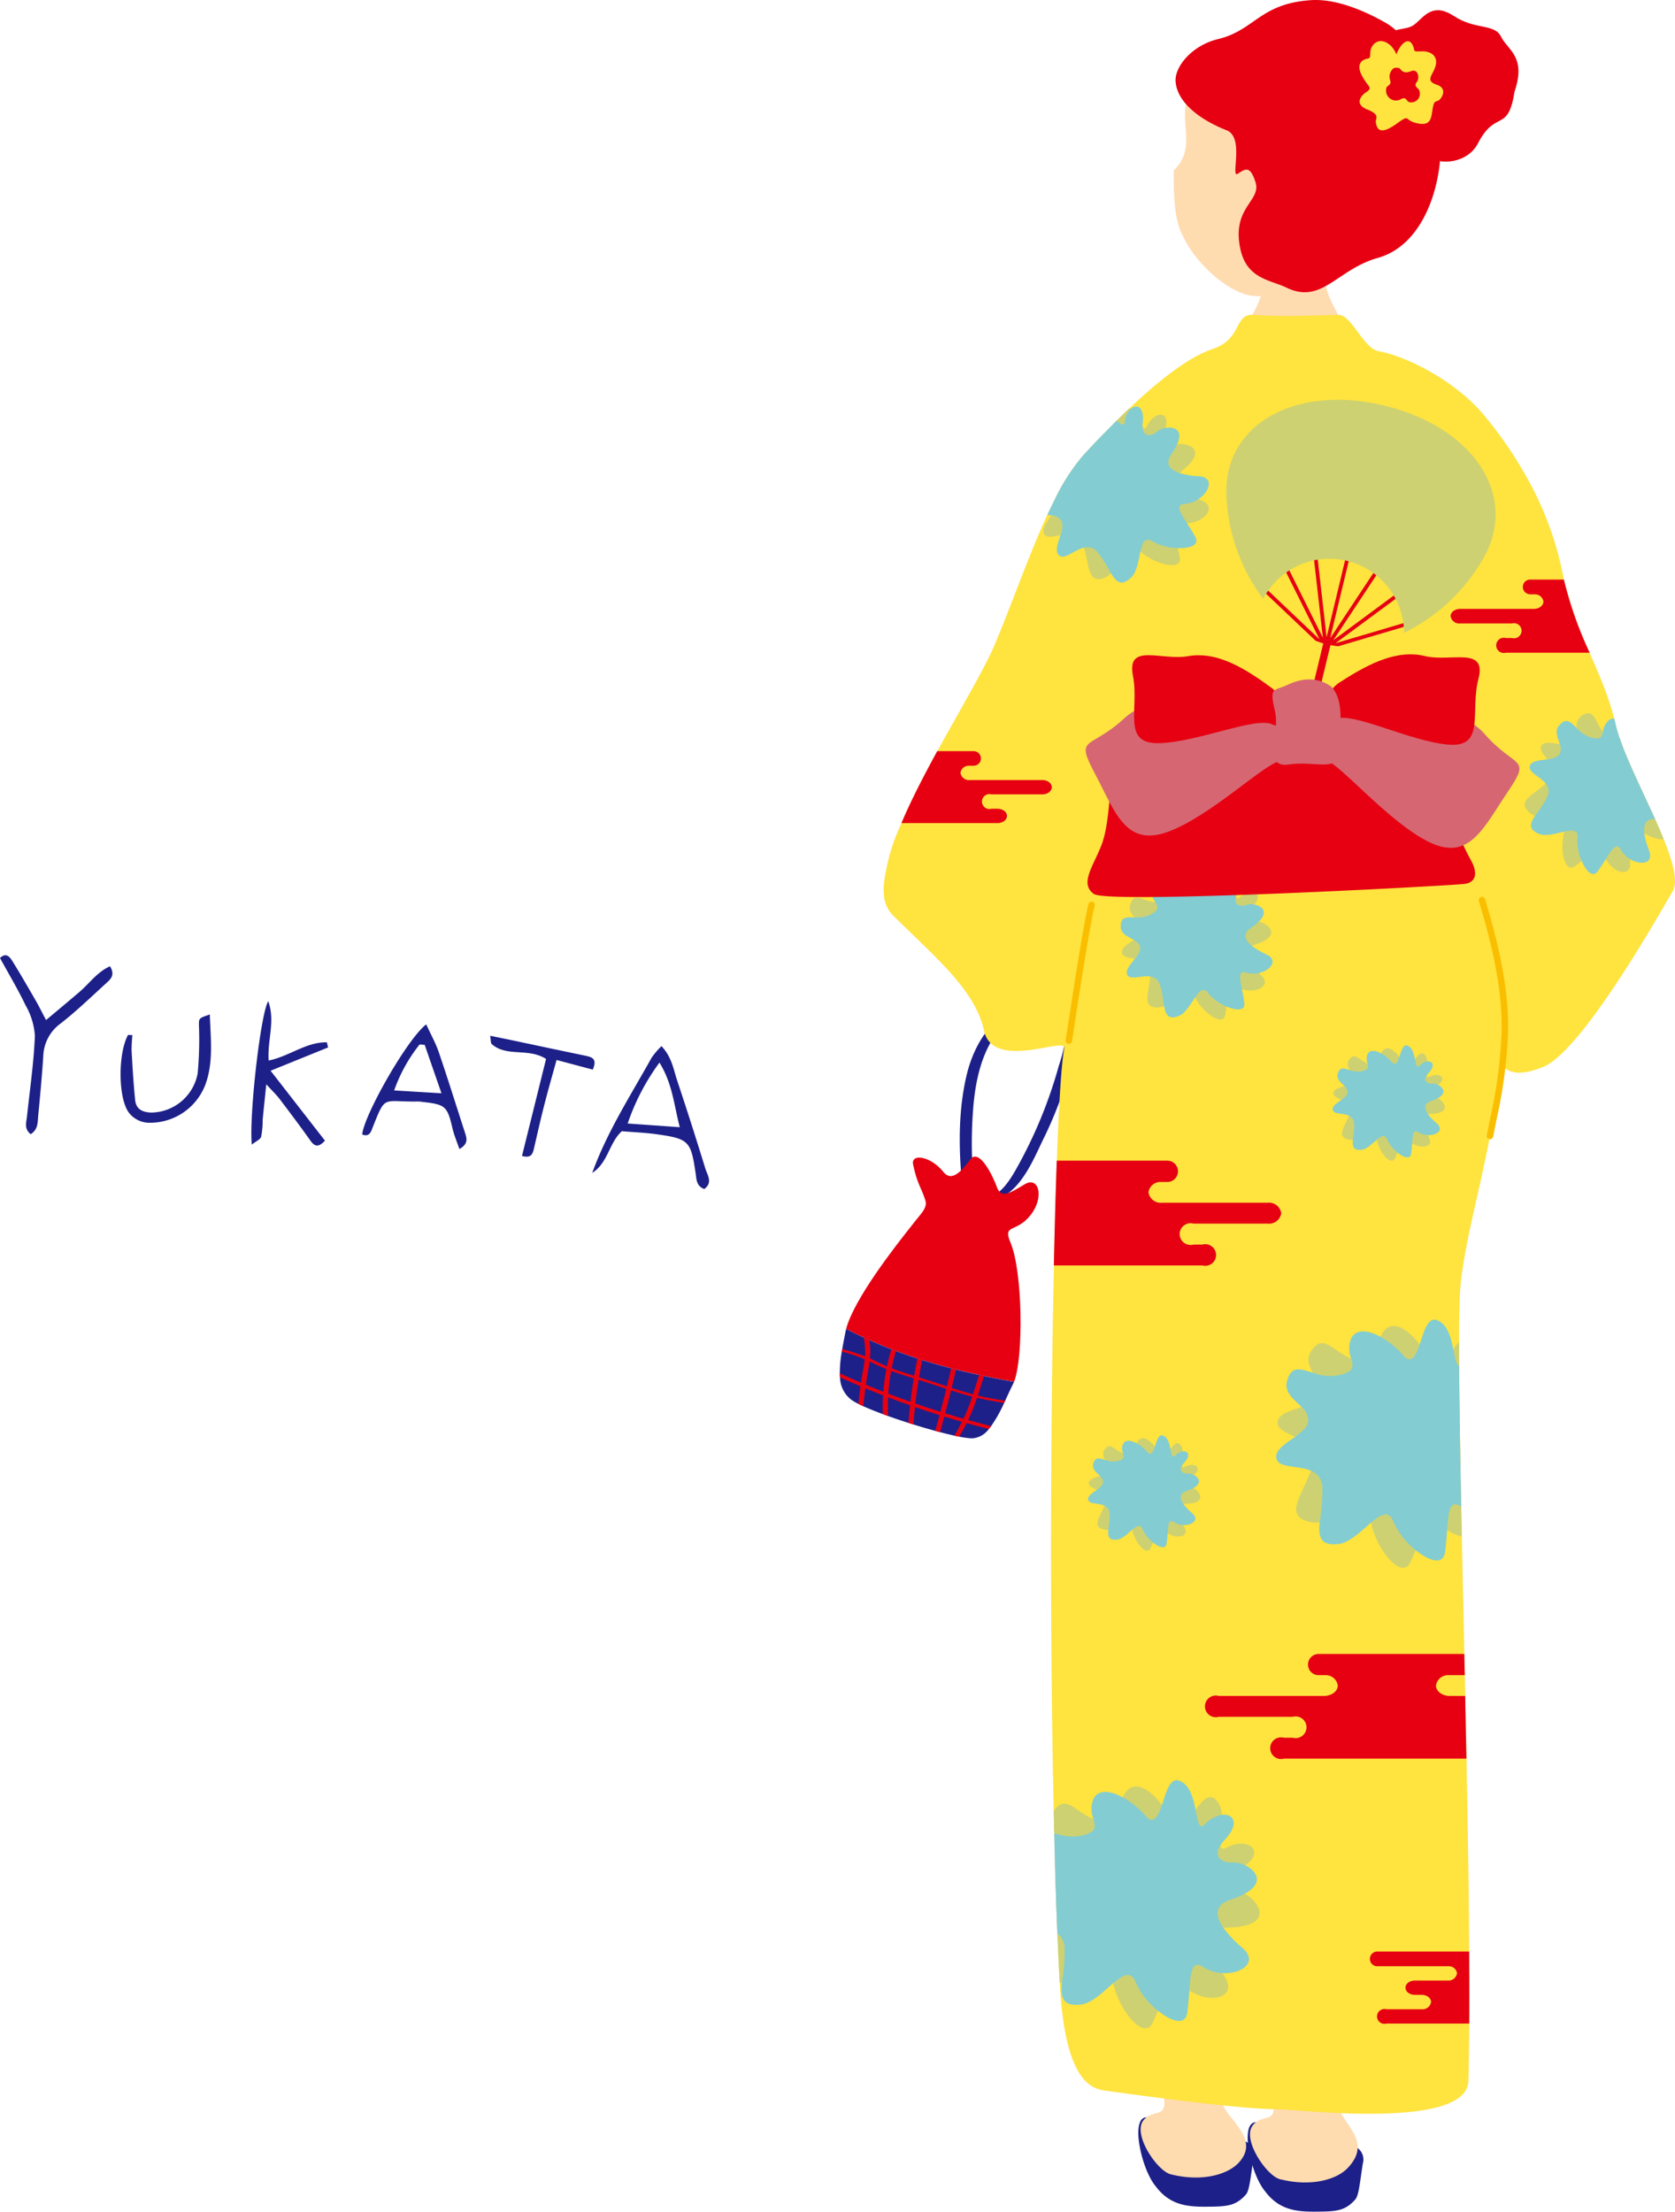 <svg id="Group_569" data-name="Group 569" xmlns="http://www.w3.org/2000/svg" xmlns:xlink="http://www.w3.org/1999/xlink" width="257.495" height="339.844" viewBox="0 0 257.495 339.844">
  <defs>
    <clipPath id="clip-path">
      <rect id="Rectangle_575" data-name="Rectangle 575" width="257.495" height="339.844" fill="none"/>
    </clipPath>
  </defs>
  <g id="Group_566" data-name="Group 566">
    <g id="Group_565" data-name="Group 565" clip-path="url(#clip-path)">
      <path id="Path_45769" data-name="Path 45769" d="M121.692,155.321a68.507,68.507,0,0,1-.353-14.721c.4-4.49,1.5-9.244,4.746-12.573a12.793,12.793,0,0,1,5.314-3.265c.951-.3,2.83-.932,3.672-.163.72.656.807,2.11.788,3.012a28.356,28.356,0,0,1-1.381,6.8,71.086,71.086,0,0,1-2.353,7.035,70.321,70.321,0,0,1-3.74,8c-1.106,2.019-3.014,5.626-5.831,5.254-.673-.089-1.7.311-.48.471,5.518.731,7.929-5.1,9.886-9.214a61.181,61.181,0,0,0,5.552-16.96c.26-1.767.272-4.65-1.922-5.147a12.017,12.017,0,0,0-6.53.928c-4.783,1.892-7.593,6.2-8.754,11.059-1.495,6.261-1.2,13.125-.39,19.461.053.414,1.814.329,1.776.032" transform="translate(28.296 29.349)" fill="#1d2088"/>
      <path id="Path_45770" data-name="Path 45770" d="M130.949,178.229c1.467-3.742,1.334-16.909-.546-21.357-1.245-2.948.84-1.451,3.042-4.2s1.331-6.107-.887-4.77-3.6,2.211-4.228.478-2.747-6.151-4.128-4.29-2.873,3.479-4.126,1.9c-1.9-2.4-5.031-2.927-4.65-1.125.648,3.062,1.232,3.452,1.871,5.458.389,1.222-.625,1.99-2.069,3.884-2.56,3.216-8.876,11.272-10.1,15.912,7.974,4.156,16.879,6.565,25.821,8.114" transform="translate(24.946 34.084)" fill="#e60012"/>
      <path id="Path_45771" data-name="Path 45771" d="M131.135,173.15a3.4,3.4,0,0,1-.152.341c-.393.778-.8,1.674-1.219,2.583-.048.111-.1.224-.153.333a21.494,21.494,0,0,1-2,3.562c-.115.157-.234.309-.356.449a3.442,3.442,0,0,1-2.572,1.436,11.369,11.369,0,0,1-1.972-.261c-.24-.043-.494-.1-.763-.157-.662-.145-1.4-.328-2.184-.532l-.754-.2c-1.069-.291-2.2-.624-3.336-.98-.26-.078-.517-.161-.776-.242-1.075-.343-2.144-.7-3.146-1.063l-.8-.292h0c-1.125-.414-2.138-.825-2.978-1.2-.275-.125-.53-.247-.761-.364a8.49,8.49,0,0,1-1.053-.605,4.417,4.417,0,0,1-1.779-3.454c-.021-.2-.032-.411-.036-.627a18.708,18.708,0,0,1,.306-3.356c.021-.131.046-.261.068-.395.145-.838.317-1.707.49-2.6.028-.157.071-.319.114-.481.886.463,1.787.9,2.695,1.323.288.136.574.264.865.393,1.114.494,2.238.963,3.378,1.4.238.094.481.184.721.273q1.639.614,3.3,1.149.375.126.751.24c1.464.461,2.946.885,4.436,1.267.25.067.5.135.751.2,1.172.294,2.352.572,3.535.824.256.058.51.114.765.166,1.534.325,3.076.615,4.619.885" transform="translate(24.758 39.162)" fill="#1d2088"/>
      <path id="Path_45772" data-name="Path 45772" d="M107.418,176.665c-.275-.125-.53-.247-.761-.364.084-.9.194-1.8.314-2.7.03-.187.053-.37.078-.558.053-.328.1-.658.156-.987.141-.866.316-1.732.413-2.607.015-.153.03-.307.041-.462.02-.239.031-.48.035-.724a10.819,10.819,0,0,0-.233-2.159c.287.136.574.265.865.393a10.008,10.008,0,0,1,.162,1.783c0,.348-.025.693-.061,1.036-.012.157-.033.318-.053.474-.1.762-.247,1.524-.37,2.28-.069.428-.134.856-.2,1.287-.025.187-.053.374-.079.562q-.182,1.37-.312,2.744" transform="translate(25.309 39.415)" fill="#e60012"/>
      <path id="Path_45773" data-name="Path 45773" d="M110.489,177.82l-.8-.293h0c-.031-.958-.021-1.917.037-2.869.009-.188.022-.379.04-.569a30.7,30.7,0,0,1,.473-3.473c.027-.142.056-.282.085-.427q.275-1.329.673-2.633c.239.093.481.183.721.273a26.89,26.89,0,0,0-.656,2.659c-.028.14-.056.277-.083.413a30.727,30.727,0,0,0-.437,3.485c-.014.191-.027.381-.036.569q-.069,1.431-.011,2.866" transform="translate(26.023 39.759)" fill="#e60012"/>
      <path id="Path_45774" data-name="Path 45774" d="M113.65,178.853q-.388-.119-.776-.244.1-1.353.244-2.694c.016-.183.04-.366.062-.546.135-1.205.306-2.4.5-3.6.019-.136.045-.268.067-.4q.228-1.34.5-2.665.375.126.752.241-.277,1.331-.5,2.666c-.022.135-.045.27-.066.4q-.3,1.806-.5,3.624c-.022.179-.041.361-.057.547q-.147,1.333-.238,2.671" transform="translate(26.784 40.032)" fill="#e60012"/>
      <path id="Path_45775" data-name="Path 45775" d="M116.951,179.746l-.754-.2c.226-.8.444-1.6.661-2.413.046-.173.1-.345.136-.52q.468-1.756.9-3.52c.033-.131.062-.26.092-.392.229-.924.448-1.847.662-2.776.25.067.5.135.751.2q-.317,1.412-.671,2.824c-.028.129-.062.26-.092.392q-.436,1.758-.9,3.511c-.046.174-.09.344-.14.516-.208.8-.428,1.592-.648,2.387" transform="translate(27.573 40.321)" fill="#e60012"/>
      <path id="Path_45776" data-name="Path 45776" d="M123.139,170.912c-.313,1-.63,2-.958,3-.038.121-.082.241-.12.363-.08.234-.158.464-.239.7a24.474,24.474,0,0,1-1.126,2.71c-.077.165-.156.324-.235.484-.351.7-.731,1.394-1.127,2.076-.24-.045-.492-.1-.762-.157.408-.7.793-1.4,1.153-2.126l.239-.483a24.7,24.7,0,0,0,1.1-2.656c.082-.243.163-.484.243-.73.043-.121.085-.241.122-.367.329-.987.643-1.978.95-2.976.257.057.51.114.765.166" transform="translate(28.136 40.517)" fill="#e60012"/>
      <path id="Path_45777" data-name="Path 45777" d="M129.705,175.485c-.048.11-.1.224-.153.333-1.324-.2-2.64-.432-3.947-.729-.074-.016-.152-.035-.225-.052-.254-.056-.509-.121-.76-.184-1.084-.283-2.158-.609-3.224-.951-.246-.079-.5-.16-.742-.242-.459-.148-.916-.3-1.373-.458-.953-.319-1.912-.615-2.871-.912-.254-.08-.51-.158-.76-.239-.913-.283-1.825-.57-2.727-.878-.25-.084-.5-.172-.745-.265s-.5-.188-.742-.287c-.5-.2-.995-.414-1.487-.647-.361-.174-.721-.349-1.083-.518-.247-.118-.5-.231-.756-.341q-.616-.277-1.261-.5c-.747-.256-1.5-.481-2.263-.692.021-.13.046-.26.068-.395,1.083.3,2.162.626,3.214,1.015.093.036.191.072.283.111.26.1.515.21.767.328.657.3,1.3.621,1.951.926q.325.148.651.287c.244.1.494.2.739.3.568.218,1.141.416,1.717.6s1.158.37,1.738.554l.76.242c1.262.4,2.52.791,3.775,1.21l.495.167c.251.08.5.163.744.243,1.079.351,2.16.683,3.254.976.255.066.5.129.757.189.36.09.718.172,1.08.252,1.034.218,2.077.4,3.125.558" transform="translate(24.817 39.753)" fill="#e60012"/>
      <path id="Path_45778" data-name="Path 45778" d="M127.612,178.66c-.115.157-.234.309-.356.449-.715-.181-1.43-.361-2.142-.554-.427-.114-.854-.229-1.276-.345-.245-.071-.491-.137-.736-.208-.9-.259-1.794-.52-2.69-.793-.247-.075-.495-.151-.742-.23q-1.888-.586-3.759-1.237c-.257-.083-.513-.173-.768-.267q-1.7-.588-3.38-1.232c-.262-.1-.52-.2-.779-.3-.9-.346-1.806-.709-2.7-1.079-.254-.1-.5-.207-.76-.317q-1.581-.661-3.148-1.361c-.02-.2-.031-.411-.035-.627q1.561.709,3.146,1.381c.037.015.078.031.114.049.252.105.507.212.76.313q1.327.555,2.663,1.073c.261.1.518.2.777.3q1.694.655,3.406,1.257c.254.094.507.179.765.265q1.91.668,3.838,1.266c.246.083.5.16.745.234.926.283,1.858.559,2.788.827.245.071.487.136.732.207q1.763.486,3.54.934" transform="translate(24.759 40.472)" fill="#e60012"/>
      <path id="Path_45779" data-name="Path 45779" d="M157.673,274.141c-2.226-2.664-3.922-10.606-1.385-10.573,2.291.031,13.25,3.546,14.689,3.552a2.205,2.205,0,0,1,1.741,2.8c-.433,2.664-.59,4.877-1.162,5.513-1.6,1.78-2.89,1.851-6.235,1.868-3.036.016-5.572-.37-7.649-3.161" transform="translate(36.785 62.542)" fill="#1d2088"/>
      <path id="Path_45780" data-name="Path 45780" d="M155.734,267.335c1.533-1.9,3.76-.1,3.124-3.755-.6-1.764-2.084-7.663-3.591-13.927,5.111,1.2,10.352,2.087,15.639,2.894-2.368,4.253-2.8,6.438-2.489,10.459.3,3.9,6.149,6.405,1.925,10.884-1.621,1.719-5.507,2.96-10.4,1.733-2.116-.53-5.906-6.178-4.2-8.289" transform="translate(36.844 59.24)" fill="#ffdbb0"/>
      <path id="Path_45781" data-name="Path 45781" d="M144.087,273.526c-2.226-2.664-3.922-10.606-1.385-10.573,2.291.031,13.25,3.546,14.689,3.552a2.205,2.205,0,0,1,1.741,2.8c-.433,2.664-.59,4.877-1.162,5.513-1.6,1.78-2.89,1.851-6.235,1.868-3.036.015-5.572-.37-7.649-3.161" transform="translate(33.561 62.396)" fill="#1d2088"/>
      <path id="Path_45782" data-name="Path 45782" d="M142.148,266.72c1.533-1.9,3.76-.1,3.124-3.755-.6-1.764-2.084-7.663-3.591-13.927,5.111,1.2,10.352,2.087,15.639,2.894-2.368,4.253-3.925,6-3.613,10.023a7.71,7.71,0,0,0,1.917,4.286c1.649,2.1,3.644,4.37,1.132,7.034-1.621,1.719-5.508,2.96-10.4,1.733-2.116-.53-5.906-6.178-4.2-8.289" transform="translate(33.62 59.094)" fill="#ffdbb0"/>
      <path id="Path_45783" data-name="Path 45783" d="M159.113,31.362c.583.01,6.4-.093,7.129-.146a50.72,50.72,0,0,0,1.846,7.074c.7,1.474,3.306,6.633,4.021,7.377-1.344,1.971-16.389,1.653-19.266-.322,1.54-.705,4.386-5.642,4.858-7.76s1.4-5.426,1.412-6.222" transform="translate(36.269 7.407)" fill="#ffdbb0"/>
      <path id="Path_45784" data-name="Path 45784" d="M176.687,31.387c3.909-9.982,4.562-23.245-7.77-27.228s-18.128,6.325-20.327,9.2c-2.7,3.524,1.229,8.247-2.753,12.057-.1,7.812.943,9.167,1.825,10.892,1.269,2.481,4.919,6.649,8.91,8.057,3.186,1.126,8.108-.45,10.922-2.037a22.322,22.322,0,0,0,5.988-4.876,4.546,4.546,0,0,0,3.05-1.126,6.854,6.854,0,0,0,1.9-3.511,1.406,1.406,0,0,0-1.746-1.427" transform="translate(34.604 0.773)" fill="#ffdbb0"/>
      <path id="Path_45785" data-name="Path 45785" d="M166.873.024c4.041-.272,8.629,1.844,11.532,3.509,2.618,1.5,4.4,4.583,5.766,7.771a26.43,26.43,0,0,1,2.507,13.788c-.666,6.127-3.588,12.878-9.526,14.539-6.267,1.756-8.6,7.2-14.04,4.566-2.489-1.206-6.1-1.319-7.091-5.935-1.385-6.46,3.289-7.332,2.314-10.313-.791-2.413-1.454-2.108-2.687-1.26s1.084-5.573-1.747-6.674c-3.384-1.316-7.539-3.909-7.835-7.458-.188-2.256,2.461-5.568,6.518-6.549,5.7-1.378,6.393-5.452,14.289-5.985" transform="translate(34.658 0)" fill="#e60012"/>
      <path id="Path_45786" data-name="Path 45786" d="M192.4,13.755c-1.026,6.5-2.872,2.647-5.648,8-1.508,2.906-5.627,3.551-8.063,1.861s-.283-1.981-3.339-4.055-4.225-3.158-4.253-6.078-1.853-5.085.522-7.525,4.026-1.36,5.486-2.572,2.736-3.343,6.006-1.2,6.2,1.1,7.207,3.153,3.918,3.054,2.082,8.416" transform="translate(40.435 0.301)" fill="#e60012"/>
      <rect id="Rectangle_568" data-name="Rectangle 568" width="15.732" height="0.611" transform="matrix(0.14, -0.99, 0.99, 0.14, 212.486, 32.848)" fill="#e60012"/>
      <path id="Path_45787" data-name="Path 45787" d="M176.262,28.7l.4-.047-1.955-17.008-.4.046Z" transform="translate(41.361 2.763)" fill="#e60012"/>
      <rect id="Rectangle_569" data-name="Rectangle 569" width="2.106" height="2.718" transform="translate(212.853 20.764) rotate(-23.99)" fill="#e60012"/>
      <rect id="Rectangle_570" data-name="Rectangle 570" width="1.766" height="2.65" transform="translate(211.828 26.571) rotate(-60)" fill="#e60012"/>
      <rect id="Rectangle_571" data-name="Rectangle 571" width="2.242" height="1.698" transform="translate(216.05 25.176) rotate(-70.773)" fill="#e60012"/>
      <rect id="Rectangle_572" data-name="Rectangle 572" width="1.97" height="2.038" transform="translate(216.984 29.731)" fill="#e60012"/>
      <rect id="Rectangle_573" data-name="Rectangle 573" width="2.786" height="2.174" transform="translate(211.037 32.241) rotate(-22.236)" fill="#e60012"/>
      <path id="Path_45788" data-name="Path 45788" d="M174.591,7.154c.518-1.461,1.922-3.061,2.614-1.154.236.693-.105.726,1.281.677s2.743.744,2,2.612c-.474,1.21-1.423,1.938.343,2.533s.638,2.3.12,2.461-.632.184-.829,1.469-.277,2.637-2.828,1.845c-1.382-.429-.681-1.229-2.545.115s-3.158,1.711-3.336-.3c.093-.558.548-1.064-1.32-1.806s-1.138-1.992-.166-2.634.45-.844-.037-1.58-1.83-2.63-.225-3.456c.895-.308.872.03.922-1.152s1.437-2.557,3.164-.949a4.078,4.078,0,0,1,.844,1.324" transform="translate(40.078 1.21)" fill="#ffe33f"/>
      <path id="Path_45789" data-name="Path 45789" d="M174.292,8.485c.392.478.7.865,1.776.454s1.316.99.94,1.557-.382.681.2,1.2a1.322,1.322,0,0,1-1.456,1.992c-.52-.231-.388-.956-1.443-.349A1.533,1.533,0,0,1,172.3,11.4c.245-.294.818-.426.525-1.121a1.65,1.65,0,0,1,.419-1.665c.276-.349,1.052-.129,1.052-.129" transform="translate(40.858 1.997)" fill="#e60012"/>
      <path id="Path_45790" data-name="Path 45790" d="M231.1,127.645c-2.252,3.843-13.993,24.673-19.969,27.045-4.067,1.6-5.074.557-5.777.239a.615.615,0,0,0-.768.092c-.146,1.325-.318,2.624-.5,3.883-.093.677-.2,1.352-.318,2.014-.265,1.683-.557,3.286-.861,4.85-1.643,8.534-3.657,15.45-4.4,22.076-.173,1.55-.252,4.73-.252,9.089,0,1.127,0,2.346.012,3.63.027,5.911.16,13.37.318,21.665.027,1.5.067,3.035.094,4.585v.012c.119,5.765.251,11.847.384,18.047q.041,1.631.079,3.26c.014,1.06.04,2.133.067,3.193,0,.292.014.569.014.861,0,.557.012,1.1.026,1.657.053,2.372.093,4.756.146,7.116.146,8.175.291,16.218.371,23.652.014.65.014,1.286.014,1.908.012,1.378.012,2.743.026,4.081.026,3.088.04,6.029.026,8.8,0,.77,0,1.524-.014,2.267-.026,3.245-.066,6.188-.132,8.8-.184,7.632-26.514,4.359-29.283,4.359-5.539,0-18.829-1.8-26.276-2.822-1.947-.265-6.44-.662-7.26-16.564-.134-2.424-.252-4.969-.359-7.606-.146-3.445-.265-7.076-.371-10.825-.04-1.524-.079-3.061-.119-4.625,0-.079-.012-.158-.012-.239-.027-1.02-.041-2.054-.067-3.1-.371-16.523-.478-34.915-.385-52.154.014-.543.014-1.073.014-1.616.053-9.7.172-19,.344-27.376.014-.676.027-1.338.041-2,0-.239.012-.476.012-.715.132-5.963.278-11.409.45-16.1.318-8.838.715-15.079,1.141-17.318.344-1.815-11,3.6-12.351-2.716s-7.778-11.476-14.085-17.782a4.78,4.78,0,0,1-1.272-2.875,8.593,8.593,0,0,1-.04-1.657,30.271,30.271,0,0,1,2.731-9.527c1.5-3.551,3.484-7.354,5.5-11.051,1.312-2.4,2.65-4.743,3.881-6.942.239-.438.478-.875.716-1.286,1.775-3.167,3.273-5.937,4.147-7.963C129.335,84,132,76.233,134.954,69.847c.41-.875.808-1.722,1.231-2.531a30.508,30.508,0,0,1,4.347-6.678c.98-1.06,2-2.147,3.06-3.233.491-.517,1.008-1.021,1.526-1.537.158-.173.33-.345.5-.5.65-.65,1.3-1.273,1.961-1.909,4.453-4.213,9.09-7.884,12.8-9.115,4.571-1.524,3.273-5.46,6.253-5.235,4.876.345,11.065,0,13.2,0,2,.213,3.737,5.168,6.095,5.593,4.108.729,11.674,4.438,16.179,9.845a61.412,61.412,0,0,1,6.029,8.625c.278.452.531.9.768,1.352a50.308,50.308,0,0,1,5.38,14.84c.026.146.053.278.079.424a59.367,59.367,0,0,0,3.963,11.236c.251.584.5,1.18.755,1.763.2.437.371.875.543,1.3a49.16,49.16,0,0,1,2.491,7.076c.067.265.132.517.186.782a20.712,20.712,0,0,0,.624,2.159c.184.557.411,1.153.648,1.777,1.286,3.259,3.181,7.1,4.8,10.693,0,.014.014.026.026.04.464,1.06.916,2.107,1.325,3.1,1.419,3.539,2.227,6.493,1.378,7.937" transform="translate(26.05 9.277)" fill="#ffe33f"/>
      <path id="Path_45791" data-name="Path 45791" d="M187.052,197.008a6.06,6.06,0,0,1-2.253-.994,5.4,5.4,0,0,1-1.205-1.074c-1.537-1.841-2.293.914-3.631,4.188-.251.609-.516,1.232-.808,1.841-1.4,2.9-5.313-2.173-6.055-6.081a5.734,5.734,0,0,1-.105-.809c-.239-3.484-4.467.265-7.792.756a3.823,3.823,0,0,1-1.284,0c-4.439-.861-1.378-4.147-.08-7.924a9.828,9.828,0,0,0,.345-1.22c.476-2.239-1.153-3.219-2.77-3.988-1.444-.7-2.862-1.232-2.65-2.4s2.028-1.629,3.671-2.173a4.6,4.6,0,0,0,2.6-1.483c.715-1.206-.186-2.478-.887-3.79-.57-1.06-.995-2.147-.292-3.26,1.868-2.941,3.313-.053,6.2,1.086a5.566,5.566,0,0,0,1.736.424c3.591.278,1.987-1.669,2.783-3.763a3.575,3.575,0,0,1,.53-.914c1.378-1.724,3.7-.278,5.473,2.094a13.9,13.9,0,0,1,1.724,3.061c1.006,1.365,2.2-.624,3.445-2.332v-.014c.3-.411.6-.794.888-1.114,0,1.127,0,2.346.012,3.631.026,5.909.16,13.37.318,21.665.027,1.5.067,3.034.093,4.584" transform="translate(37.668 39.076)" fill="#cdd171"/>
      <path id="Path_45792" data-name="Path 45792" d="M186.684,170.945c.026,5.909.16,13.37.318,21.665a.1.1,0,0,1-.053-.027c-1.736-1.126-1.908.822-2.107,3.618-.079,1.06-.158,2.265-.332,3.458-.291,2-2.463,1.312-4.5-.344a11.938,11.938,0,0,1-3.431-4.386c-.715-1.842-1.949-1.114-3.432.146-1.511,1.272-3.273,3.087-5.009,3.286-2.836.33-3.114-1.18-2.889-3.339a28.52,28.52,0,0,0,.411-5.459,2.714,2.714,0,0,0-1.776-2.465c-2.04-.888-5.1-.318-5.313-2.014-.146-1.193,1.471-2.173,2.888-3.193.955-.676,1.816-1.378,2-2.173a2.606,2.606,0,0,0-.981-2.4c-1.14-1.153-2.716-2.226-2.253-3.975.663-2.477,2.04-1.881,3.963-1.3a7.457,7.457,0,0,0,4.068.371c2.384-.557,2.173-1.378,1.841-2.544a4.164,4.164,0,0,1-.079-2.915c.662-1.7,2.6-1.524,4.6-.424a13.743,13.743,0,0,1,3.8,3.193c1.1.808,1.655-.464,2.2-2.014.636-1.908,1.22-4.254,2.637-3.75,1.643.583,2.174,2.7,2.531,4.465v.014c.265,1.325.437,2.439.9,2.5" transform="translate(37.624 38.89)" fill="#83ccd2"/>
      <path id="Path_45793" data-name="Path 45793" d="M156.858,250.537c.119.2.239.385.358.583,2.068,3.286-2.411,4.187-5.445,2.081a5.669,5.669,0,0,1-1.193-1.074c-1.537-1.841-2.293.914-3.631,4.187-.251.61-.516,1.232-.808,1.842-1.4,2.9-5.313-2.173-6.055-6.083a5.9,5.9,0,0,1-.105-.808c-.239-3.485-4.467.265-7.792.755l-.344.041c-.132-2.425-.252-4.97-.358-7.607-.146-3.445-.266-7.075-.371-10.825a2.225,2.225,0,0,0,.9-.8c.715-1.205-.186-2.477-.887-3.79-.053-.093-.093-.184-.146-.277-.026-1.021-.04-2.054-.067-3.1,1.829-2.743,3.273.079,6.122,1.205a5.568,5.568,0,0,0,1.736.424c3.578.278,2-1.67,2.783-3.75a3.685,3.685,0,0,1,.53-.928c1.378-1.709,3.7-.277,5.473,2.095a13.834,13.834,0,0,1,1.722,3.06c1.007,1.365,2.2-.622,3.446-2.331.954-1.313,1.934-2.439,2.888-1.736a3.324,3.324,0,0,1,1.153,2.517c.172,1.736-.318,3.724-.212,4.665.053.517.278.729.887.4,3.207-1.736,6.1.4,2.942,2.69a7.655,7.655,0,0,1-.835.543c-2.862,1.6-1.55,3.3.318,3.7a2.068,2.068,0,0,1,.4.132c1.962.875,5.022,5.049-2.65,5.194a2.855,2.855,0,0,0-.6.053c-2.955.4-2.186,3.539-.16,6.944" transform="translate(31.064 52.647)" fill="#cdd171"/>
      <path id="Path_45794" data-name="Path 45794" d="M157,243.781a17.424,17.424,0,0,0,2.89,3.047c2.53,2.16-.041,4.082-3.049,3.9a6.191,6.191,0,0,1-2.967-.954c-1.736-1.127-1.91.822-2.121,3.617-.068,1.06-.16,2.267-.33,3.458-.293,2-2.454,1.313-4.494-.344a11.924,11.924,0,0,1-3.431-4.386c-.715-1.829-1.949-1.1-3.432.146-1.51,1.286-3.274,3.1-5.021,3.3-2.837.318-3.1-1.193-2.878-3.353a28.5,28.5,0,0,0,.412-5.459,2.752,2.752,0,0,0-1.112-2.107c-.147-3.445-.265-7.076-.371-10.825-.04-1.524-.08-3.061-.12-4.625.04.014.08.026.134.04a7.451,7.451,0,0,0,4.066.371c2.387-.557,2.174-1.365,1.844-2.544a4.152,4.152,0,0,1-.08-2.915c.662-1.7,2.6-1.524,4.6-.411a13.465,13.465,0,0,1,3.8,3.18c1.1.808,1.654-.464,2.2-2.014.637-1.908,1.221-4.253,2.638-3.75,1.658.584,2.186,2.717,2.53,4.479s.53,3.167,1.471,2.2a4.635,4.635,0,0,1,2.571-1.418c1.789-.239,2.824,1.312.411,3.869a4.338,4.338,0,0,0-.624.8c-1.219,1.855.358,2.8,2.042,2.637a3.766,3.766,0,0,1,1.788.45c1.644.822,3.023,2.637-.119,4.373a15.275,15.275,0,0,1-2.226.928c-2.4.794-2.331,2.451-1.021,4.319" transform="translate(31.08 52.46)" fill="#83ccd2"/>
      <path id="Path_45795" data-name="Path 45795" d="M152.045,111.518c-1.571-2.043-4.443-3.635-5.183-1.883s1.32,2.869-1.2,3.372-4.277-2.038-5.018.431c-.523,1.742,2.308,2.488,1.9,4.03-.329,1.229-3.255,2.007-3.144,3.249.139,1.542,4.161.208,4.334,2.922s-1.731,5.792,1.377,5.536c2.158-.178,4.5-4.321,5.327-1.988s4.48,5.223,4.855,3.1c.474-2.68.192-5.375,1.652-4.366,2.259,1.56,5.86.136,3.81-1.721-2.1-1.9-3.33-3.936-1.034-4.625,4.9-1.474,1.641-3.65.453-3.573s-2.267-.721-.822-2.166c2.243-2.242-.04-3.289-1.805-1.585-1.211,1.169-.334-3.443-2.373-4.235-1.589-.616-1.632,4.662-3.119,3.508" transform="translate(33.076 25.618)" fill="#cdd171"/>
      <path id="Path_45796" data-name="Path 45796" d="M149.553,111.685c-2.111-1.48-5.327-2.141-5.51-.247s2.117,2.343-.141,3.577-4.689-.667-4.66,1.91c.021,1.82,2.946,1.685,3.014,3.279.053,1.272-2.507,2.889-2.029,4.041.594,1.429,4.032-1.046,5.01,1.493s.079,6.044,2.968,4.871c2.006-.814,3-5.468,4.488-3.49s5.839,3.645,5.56,1.5c-.35-2.7-1.424-5.187.271-4.661,2.622.814,5.632-1.621,3.12-2.78-2.57-1.187-4.353-2.76-2.369-4.1,4.24-2.873.475-3.974-.636-3.546s-2.378-.011-1.432-1.823c1.47-2.809-1.021-3.125-2.2-.973-.807,1.477-1.349-3.186-3.53-3.332-1.7-.114-.165,4.937-1.929,4.28" transform="translate(33.041 25.486)" fill="#83ccd2"/>
      <path id="Path_45797" data-name="Path 45797" d="M210.813,107.957a4.99,4.99,0,0,1-2.623-.755,1.974,1.974,0,0,0-.359-.158c-1.815-.663-2.332,1.363-2.214,3.936.015.145.015.3.028.449.184,2.506-2.65,1.658-3.738-.464a3.611,3.611,0,0,1-.358-.979c-.318-1.526-1.6-.174-3.352,1.284-.332.265-.677.544-1.034.808-1.683,1.246-2.384-2.863-1.6-5.328a2.856,2.856,0,0,1,.172-.49c.942-2.066-2.649-1.193-4.7-1.92a2.61,2.61,0,0,1-.729-.4c-2.279-1.842.476-2.784,2.372-4.559a6.161,6.161,0,0,0,.569-.6c.954-1.141.318-2.2-.358-3.128-.622-.848-1.286-1.589-.808-2.186s1.643-.3,2.757-.131a3,3,0,0,0,1.948-.053c.782-.478.65-1.472.65-2.426a1.982,1.982,0,0,1,.822-1.96c1.96-1.115,1.908.968,3.206,2.5a3.78,3.78,0,0,0,.875.768c.98.624,1.391.531,1.683.173.186.556.411,1.152.65,1.777,1.284,3.258,3.18,7.1,4.8,10.693,0,.014.012.026.026.04.464,1.059.914,2.107,1.325,3.1" transform="translate(44.952 21.021)" fill="#cdd171"/>
      <path id="Path_45798" data-name="Path 45798" d="M207.686,106.889a11.2,11.2,0,0,0,.729,2.637c.781,2.014-1.286,2.319-2.942,1.3a4.087,4.087,0,0,1-1.4-1.445c-.65-1.166-1.351-.105-2.305,1.432-.371.583-.782,1.246-1.246,1.882-.768,1.059-1.8,0-2.465-1.578a7.44,7.44,0,0,1-.636-3.551c.146-1.258-.782-1.219-2-.968-1.246.278-2.822.782-3.883.371-1.722-.676-1.43-1.616-.65-2.783a17.984,17.984,0,0,0,1.908-3.008,1.772,1.772,0,0,0-.264-1.947c-.888-1.126-2.823-1.736-2.425-2.769.278-.742,1.509-.8,2.637-.954a3.083,3.083,0,0,0,1.788-.636,1.648,1.648,0,0,0,.16-1.683c-.292-1.007-.861-2.095-.067-2.942,1.127-1.219,1.736-.464,2.664.464a4.962,4.962,0,0,0,2.214,1.444c1.537.411,1.655-.132,1.815-.9a2.867,2.867,0,0,1,.848-1.7,1.127,1.127,0,0,1,.9-.3c.067.265.132.516.186.782a20.767,20.767,0,0,0,.622,2.159c.186.557.411,1.153.65,1.776,1.286,3.26,3.18,7.1,4.8,10.694,0,.012.014.026.027.04-1.419-.146-1.83.794-1.657,2.186" transform="translate(45.097 21.177)" fill="#83ccd2"/>
      <path id="Path_45799" data-name="Path 45799" d="M151.716,68.373a4.288,4.288,0,0,1-1.153-.106c-1.669-.4-.928,1.5-.277,3.922.106.45.224.928.318,1.4.45,2.267-3.963,1.034-6.043-.874a3.064,3.064,0,0,1-.411-.411c-1.63-1.9-2.424,2.066-4.12,3.763a2.83,2.83,0,0,1-.73.543c-2.9,1.4-2.557-1.776-3.445-4.491a6.3,6.3,0,0,0-.3-.835c-.688-1.484-2.04-1.339-3.285-1.1-1.128.225-2.16.531-2.546-.225-.369-.755.464-1.776,1.153-2.783a3.324,3.324,0,0,0,.862-1.975,1.248,1.248,0,0,0-.265-.648,30.4,30.4,0,0,1,4.347-6.679c.979-1.06,2-2.147,3.061-3.233.184.093.358.2.528.3.914.266,1.008-.688.995-1.841.16-.172.33-.345.5-.5.648-.65,1.3-1.272,1.96-1.908a.878.878,0,0,1,.161.158c.822.914,1.4,2.253,1.866,2.757.24.278.464.291.678-.16,1.1-2.358,3.629-2.384,2.821.278-.067.2-.146.424-.251.663-.94,2.147.531,2.544,1.774,1.973a1.639,1.639,0,0,1,.266-.093c1.485-.344,5.048.716.715,4.082a3.947,3.947,0,0,0-.332.292c-1.482,1.5.291,2.955,2.889,4.027a4.453,4.453,0,0,0,.45.186c2.583.994.437,3.405-2.186,3.511" transform="translate(30.76 12.03)" fill="#cdd171"/>
      <path id="Path_45800" data-name="Path 45800" d="M153.335,64.727a4.315,4.315,0,0,1-2.094.729c-1.47.093-.729,1.286.358,2.968.412.636.861,1.351,1.272,2.107.69,1.258-.833,1.788-2.7,1.709a8.273,8.273,0,0,1-3.842-1.02c-1.193-.742-1.579.212-1.883,1.55-.317,1.377-.543,3.153-1.456,4.014-1.485,1.392-2.279.65-3.075-.662a20.65,20.65,0,0,0-2.095-3.3,1.959,1.959,0,0,0-2.08-.648c-1.537.37-3.035,2-3.868,1.126-.6-.622-.093-1.868.277-3.061a3.2,3.2,0,0,0,.212-2.08,1.8,1.8,0,0,0-1.6-.928c-.2-.04-.423-.067-.636-.093.411-.875.808-1.722,1.234-2.53a30.4,30.4,0,0,1,4.347-6.679c.979-1.06,2-2.147,3.061-3.233.489-.517,1.006-1.021,1.523-1.537.16-.173.33-.345.5-.5.688.609,1.152.927,1.26.158a3.159,3.159,0,0,1,.861-1.908c.9-.887,2.159-.464,1.879,2.04a3.356,3.356,0,0,0-.014.716c.094,1.576,1.392,1.444,2.28.636a2.664,2.664,0,0,1,1.219-.517c1.286-.225,2.848.225,1.789,2.544a10.053,10.053,0,0,1-.861,1.485c-1.021,1.47-.277,2.384,1.245,2.888a11.693,11.693,0,0,0,2.968.5c2.373.146,1.722,2.36-.079,3.525" transform="translate(30.876 11.979)" fill="#83ccd2"/>
      <path id="Path_45801" data-name="Path 45801" d="M185.459,148.635a.48.48,0,0,1-.093-.009.5.5,0,0,1-.395-.582c.176-.925.356-1.815.537-2.7a73.663,73.663,0,0,0,1.709-12.567c.376-7.835-2.23-16.587-3.48-20.791a.5.5,0,0,1,.953-.286c1.267,4.259,3.9,13.12,3.521,21.123a74.487,74.487,0,0,1-1.73,12.722c-.178.877-.359,1.763-.535,2.685a.5.5,0,0,1-.487.4" transform="translate(43.594 26.422)" fill="#fabe00"/>
      <path id="Path_45802" data-name="Path 45802" d="M132.9,133.827a.533.533,0,0,1-.077,0,.5.5,0,0,1-.416-.567l.2-1.315c.818-5.348,2.524-16.477,3.3-19.594a.506.506,0,0,1,.6-.363.5.5,0,0,1,.363.6c-.768,3.07-2.47,14.171-3.287,19.5l-.2,1.313a.5.5,0,0,1-.491.422" transform="translate(31.419 26.57)" fill="#fabe00"/>
      <path id="Path_45803" data-name="Path 45803" d="M189.913,221.489H161.848a1.664,1.664,0,1,1,0-3.207h1.365a1.668,1.668,0,1,0,0-3.219H151.83a1.666,1.666,0,1,1,0-3.207h16.179c1.166,0,2.121-.715,2.121-1.6a1.856,1.856,0,0,0-1.9-1.59h-1.007a1.63,1.63,0,1,1,0-3.259h22.354q.039,1.63.079,3.259h-2.53a1.856,1.856,0,0,0-1.9,1.59c0,.888.955,1.6,2.121,1.6h2.372c0,.292.012.57.012.861,0,.557.014,1.1.027,1.657.053,2.372.093,4.757.146,7.116" transform="translate(35.525 48.74)" fill="#e60012"/>
      <path id="Path_45804" data-name="Path 45804" d="M165.893,152.216a1.9,1.9,0,0,1-2.107,1.6H152.4a1.671,1.671,0,1,0,0,3.219h1.365a1.664,1.664,0,1,1,0,3.207h-22.83c.132-5.962.278-11.409.45-16.1h17a1.636,1.636,0,0,1,0,3.273h-1.021a1.838,1.838,0,0,0-1.881,1.59,1.9,1.9,0,0,0,2.106,1.6h16.192a1.9,1.9,0,0,1,2.107,1.6" transform="translate(31.07 34.205)" fill="#e60012"/>
      <path id="Path_45805" data-name="Path 45805" d="M135.112,98.826c0,.61-.648,1.1-1.458,1.1h-7.831a1.146,1.146,0,1,0,0,2.212h.94c.808,0,1.458.491,1.458,1.1s-.65,1.1-1.458,1.1H112c1.5-3.551,3.484-7.354,5.5-11.051h5.565a1.12,1.12,0,1,1,0,2.239h-.7a1.257,1.257,0,0,0-1.286,1.1,1.308,1.308,0,0,0,1.444,1.1h11.131c.809,0,1.458.49,1.458,1.1" transform="translate(26.577 22.136)" fill="#e60012"/>
      <path id="Path_45806" data-name="Path 45806" d="M185.494,251.164c0,.768,0,1.524-.014,2.265H172.748a1.141,1.141,0,1,1,0-2.2h5.406a1.323,1.323,0,0,0,1.458-1.114c0-.61-.65-1.1-1.458-1.1h-1.021c-.808,0-1.458-.49-1.458-1.1s.65-1.1,1.458-1.1h5.009a1.322,1.322,0,0,0,1.458-1.112,1.258,1.258,0,0,0-1.3-1.086h-11a1.127,1.127,0,0,1,0-2.253h14.166c.026,3.087.04,6.029.026,8.8" transform="translate(40.384 57.511)" fill="#e60012"/>
      <path id="Path_45807" data-name="Path 45807" d="M201.606,83.212H188.712a1.167,1.167,0,1,1,0-2.253h.955a1.161,1.161,0,1,0,0-2.238h-7.951a1.34,1.34,0,0,1-1.484-1.127c0-.609.662-1.112,1.484-1.112h11.3c.809,0,1.485-.5,1.485-1.127a1.309,1.309,0,0,0-1.325-1.112h-.7a1.14,1.14,0,0,1-1.14-1.14,1.128,1.128,0,0,1,1.14-1.126h5.168a59.361,59.361,0,0,0,3.962,11.236" transform="translate(42.768 17.079)" fill="#e60012"/>
      <path id="Path_45808" data-name="Path 45808" d="M146.232,181.364c-.716-1.784-2.457-3.506-3.342-2.4s.369,2.327-1.545,2.179-2.66-2.326-3.691-.7c-.728,1.147,1.156,2.253.548,3.278-.484.817-2.742.784-2.913,1.7-.212,1.135,2.945.987,2.523,2.972s-2.413,3.811-.129,4.254c1.585.308,4.1-2.2,4.227-.354s2.164,4.656,2.862,3.2c.881-1.829,1.222-3.822,2.067-2.8,1.308,1.576,4.181,1.279,3.083-.468-1.123-1.788-1.6-3.5.189-3.53,3.82-.068,1.915-2.29,1.047-2.476s-1.482-.975-.152-1.721c2.063-1.157.635-2.369-.977-1.5-1.1.6.455-2.54-.849-3.52-1.017-.763-2.113,3.018-2.948,1.889" transform="translate(32.1 42.384)" fill="#cdd171"/>
      <path id="Path_45809" data-name="Path 45809" d="M144.43,180.965c-1.217-1.488-3.394-2.612-3.906-1.289s1.047,2.11-.824,2.54-3.233-1.425-3.732.432c-.351,1.312,1.776,1.805,1.5,2.963-.218.924-2.382,1.569-2.272,2.493.137,1.146,3.107.062,3.3,2.082s-1.162,4.356,1.149,4.1c1.6-.179,3.255-3.321,3.927-1.6s3.457,3.795,3.69,2.2c.293-2.009.023-4.013,1.135-3.292,1.719,1.112,4.373-.028,2.8-1.367-1.606-1.371-2.57-2.862-.874-3.426,3.624-1.208,1.142-2.758.259-2.675s-1.706-.487-.661-1.6c1.623-1.721-.1-2.451-1.381-1.142-.877.9-.325-2.56-1.863-3.1-1.2-.426-1.114,3.511-2.248,2.684" transform="translate(32.081 42.297)" fill="#83ccd2"/>
      <path id="Path_45810" data-name="Path 45810" d="M176.612,132.941c-.715-1.784-2.456-3.506-3.342-2.4s.369,2.326-1.544,2.178-2.661-2.326-3.692-.7c-.726,1.146,1.157,2.252.548,3.276-.483.817-2.741.784-2.911,1.7-.213,1.135,2.944.987,2.523,2.973s-2.414,3.81-.129,4.253c1.584.308,4.1-2.2,4.227-.354s2.163,4.656,2.862,3.2c.88-1.829,1.221-3.822,2.066-2.8,1.309,1.576,4.181,1.281,3.083-.468-1.123-1.787-1.6-3.5.189-3.53,3.821-.068,1.917-2.29,1.047-2.476s-1.482-.975-.152-1.721c2.063-1.157.635-2.369-.977-1.5-1.1.6.455-2.54-.849-3.52-1.016-.763-2.112,3.019-2.948,1.889" transform="translate(39.31 30.894)" fill="#cdd171"/>
      <path id="Path_45811" data-name="Path 45811" d="M174.811,132.542c-1.217-1.488-3.394-2.612-3.906-1.289s1.047,2.11-.824,2.54-3.233-1.425-3.732.432c-.351,1.31,1.776,1.8,1.5,2.963-.218.923-2.382,1.569-2.272,2.493.137,1.146,3.107.062,3.3,2.082s-1.162,4.357,1.149,4.1c1.6-.179,3.255-3.321,3.927-1.6s3.457,3.795,3.69,2.2c.293-2.008.023-4.011,1.135-3.291,1.719,1.112,4.373-.028,2.8-1.367-1.606-1.371-2.57-2.862-.874-3.426,3.624-1.208,1.142-2.758.259-2.675s-1.706-.487-.661-1.6c1.623-1.721-.1-2.451-1.381-1.142-.877.9-.325-2.56-1.863-3.106-1.2-.424-1.114,3.513-2.248,2.685" transform="translate(39.29 30.806)" fill="#83ccd2"/>
      <path id="Path_45812" data-name="Path 45812" d="M181.325,78.8l-2.557.757-10.4,3.076,9.183-6.789,1.683-1.245-.344-.463-1.621,1.2-9.245,6.836,6.594-9.954.87-1.312-.48-.318-.845,1.276-6.618,9.99,2.84-11.807.319-1.331-.559-.135-.32,1.331-2.837,11.807-1.352-11.906-.173-1.521-.573.066.178,1.563,1.347,11.864-5.127-10.292-.9-1.8-.515.257.934,1.873L165.9,82.035l-7.867-7.467L156.1,72.73l-.4.417,2,1.9,7.6,7.213c.283.11.57.207.859.3l0,.009c.1.033.21.058.314.088l.038.012v0l.072.02c.051.015.1.027.155.042l.168.046h0c.035.01.072.021.106.03s.072.015.109.022h0l.173.035.155.032h0c.025,0,.051.01.075.015v0l.04.007c.106.021.21.046.318.064l.007-.006c.3.051.6.1.9.125l10.046-2.972,2.648-.783Z" transform="translate(36.947 16.204)" fill="#e60012"/>
      <rect id="Rectangle_574" data-name="Rectangle 574" width="17.609" height="1.135" transform="translate(199.431 115.422) rotate(-76.449)" fill="#e60012"/>
      <path id="Path_45813" data-name="Path 45813" d="M176.631,50.54c-13.621-3.275-24.537,2.833-24.26,13.572a28.447,28.447,0,0,0,5.661,16.126,11.486,11.486,0,0,1,21.665,5.21,28.433,28.433,0,0,0,12.372-11.791c5.13-9.439-1.816-19.84-15.438-23.116" transform="translate(36.155 11.783)" fill="#cdd171"/>
      <path id="Path_45814" data-name="Path 45814" d="M188.757,93.8c-1.792,0-48.555.839-49.493,1.524-.789.578-.494,8.358-1.973,12.207-1.292,3.356-3.44,6-1.184,7.583s55.591-1.312,57.061-1.559,2.03-1.373,1.015-3.4a43.943,43.943,0,0,1-3.27-7.528c-1.265-4.2-1.834-8.826-2.155-8.826" transform="translate(32.063 22.257)" fill="#e60012"/>
      <path id="Path_45815" data-name="Path 45815" d="M163.64,89.644c6.491-2.433,20.832-3.338,25.68,2.226s7.4,3.43,3.635,9.009-5.9,10.712-12.1,7.682S167.176,96.543,165,95.987s-1.111-3.811-1.356-6.344" transform="translate(38.818 20.819)" fill="#d66772"/>
      <path id="Path_45816" data-name="Path 45816" d="M166.662,90.24c-6.194-3.111-20.357-5.541-25.77-.527s-7.721,2.623-4.576,8.571,4.72,11.282,11.211,8.93,14.882-10.49,17.109-10.81,1.511-3.672,2.025-6.163" transform="translate(32.009 20.605)" fill="#d66772"/>
      <path id="Path_45817" data-name="Path 45817" d="M167,85.5c4.825-3.133,8.952-4.947,12.969-3.977s9.577-1.559,8.245,3.534,1.2,10.646-4.765,10.067S168.966,90.127,166.4,91.19s-2.416-3.879.6-5.693" transform="translate(39.057 19.282)" fill="#e60012"/>
      <path id="Path_45818" data-name="Path 45818" d="M161.936,86.278c-4.625-3.42-8.634-5.484-12.7-4.757s-9.465-2.138-8.446,3.025-1.842,10.553,4.145,10.338,14.756-4.1,17.253-2.887,2.648-3.725-.249-5.719" transform="translate(33.378 19.308)" fill="#e60012"/>
      <path id="Path_45819" data-name="Path 45819" d="M167.119,85.466c-2.52-1.766-5.01-1.065-6.862-.187s-2.69.156-1.8,3.852-1.913,8.928,2.158,8.318,7.6,1.262,7.682-1.928,1.039-7.8-1.182-10.055" transform="translate(37.516 20.021)" fill="#d66772"/>
    </g>
  </g>
  <g id="Group_568" data-name="Group 568">
    <g id="Group_567" data-name="Group 567" clip-path="url(#clip-path)">
      <path id="Path_45820" data-name="Path 45820" d="M73.583,149.4c2.284-6.33,5.911-11.918,9.134-17.713a12.158,12.158,0,0,1,1.512-1.768c1.59,1.684,1.844,3.581,2.418,5.307q2.24,6.72,4.319,13.491c.307,1,1.205,2.162-.166,3.159-1.234-.468-1.187-1.5-1.328-2.457-.725-4.912-1.036-5.252-5.886-5.948-1.748-.25-3.523-.316-5.452-.48-1.956,1.752-2.112,4.86-4.552,6.409m10.336-16.953a34.5,34.5,0,0,0-4.887,9.361l8.009.568c-.916-3.51-1.112-6.665-3.122-9.929" transform="translate(17.461 30.829)" fill="#1d2088"/>
      <path id="Path_45821" data-name="Path 45821" d="M54.841,127.217c.736,1.6,1.461,2.888,1.928,4.259,1.4,4.1,2.686,8.239,4.025,12.361.282.87.585,1.727-.854,2.533-.377-1.118-.818-2.143-1.067-3.211-.778-3.33-1.071-3.625-4.477-4.013a6.9,6.9,0,0,0-.886-.079c-5.409.094-4.871-1.1-6.872,3.918-.278.7-.5,1.6-1.637,1.147.3-3.02,6.9-14.646,9.839-16.915m-.23,3.15-.783-.063a24.318,24.318,0,0,0-3.914,7.067l7.273.432-2.576-7.436" transform="translate(10.679 30.187)" fill="#1d2088"/>
      <path id="Path_45822" data-name="Path 45822" d="M4.713,146.127c-1.055-.852-.658-1.835-.56-2.76.437-4.119,1.046-8.23,1.21-12.361a10.805,10.805,0,0,0-1.441-4.7C2.739,123.83,1.32,121.47,0,119.058c.949-.909,1.506-.161,1.9.469,1.252,2,2.428,4.057,3.61,6.1.478.828.9,1.689,1.57,2.962,1.908-1.6,3.55-2.96,5.164-4.345,1.522-1.307,2.71-3.047,4.666-3.919.882,1.427-.009,2.076-.7,2.707-2.262,2.061-4.47,4.2-6.879,6.076a6.441,6.441,0,0,0-2.677,5c-.2,3.055-.478,6.1-.778,9.15-.1,1,.014,2.149-1.161,2.866" transform="translate(0 28.151)" fill="#1d2088"/>
      <path id="Path_45823" data-name="Path 45823" d="M43.03,131.444l-8.845,3.578,8.362,10.747c-1.011,1.074-1.582.921-2.251-.024-1.537-2.171-3.14-4.295-4.747-6.414-.457-.6-1.016-1.125-2.022-2.221-.229,2.211-.4,3.8-.554,5.4a14.228,14.228,0,0,1-.231,2.639c-.127.437-.805.713-1.441,1.227-.447-4.295,1.339-20.128,2.524-22.036,1.117,3.059-.145,5.933.064,9.115,3.177-.642,5.8-2.88,8.954-2.794q.093.392.188.783" transform="translate(7.41 29.505)" fill="#1d2088"/>
      <path id="Path_45824" data-name="Path 45824" d="M16.8,129.162a20.977,20.977,0,0,0-.125,2.407c.142,2.539.29,5.08.553,7.609.151,1.454,1.257,1.87,2.572,1.881a7.349,7.349,0,0,0,7.035-6.043,56.1,56.1,0,0,0,.192-7.362c0-1.074-.062-1.075,1.673-1.668.116,3.718.6,7.335-.7,10.825a9.1,9.1,0,0,1-8.48,5.817,3.989,3.989,0,0,1-3.315-1.622c-1.613-2.29-1.627-9.045-.075-11.879l.673.036" transform="translate(3.555 29.895)" fill="#1d2088"/>
      <path id="Path_45825" data-name="Path 45825" d="M76.672,133.835l-5.564-1.481c-.667,2.429-1.316,4.666-1.893,6.923-.563,2.2-1.059,4.418-1.571,6.632-.189.813-.375,1.595-1.85,1.192l3.7-14.906c-2.763-1.777-6.069-.225-8.364-2.3-.165-.148-.108-.542-.226-1.262,1.283.264,2.372.483,3.459.711,3.761.793,7.52,1.6,11.285,2.379,1,.205,1.719.523,1.027,2.116" transform="translate(14.451 30.522)" fill="#1d2088"/>
    </g>
  </g>
</svg>
